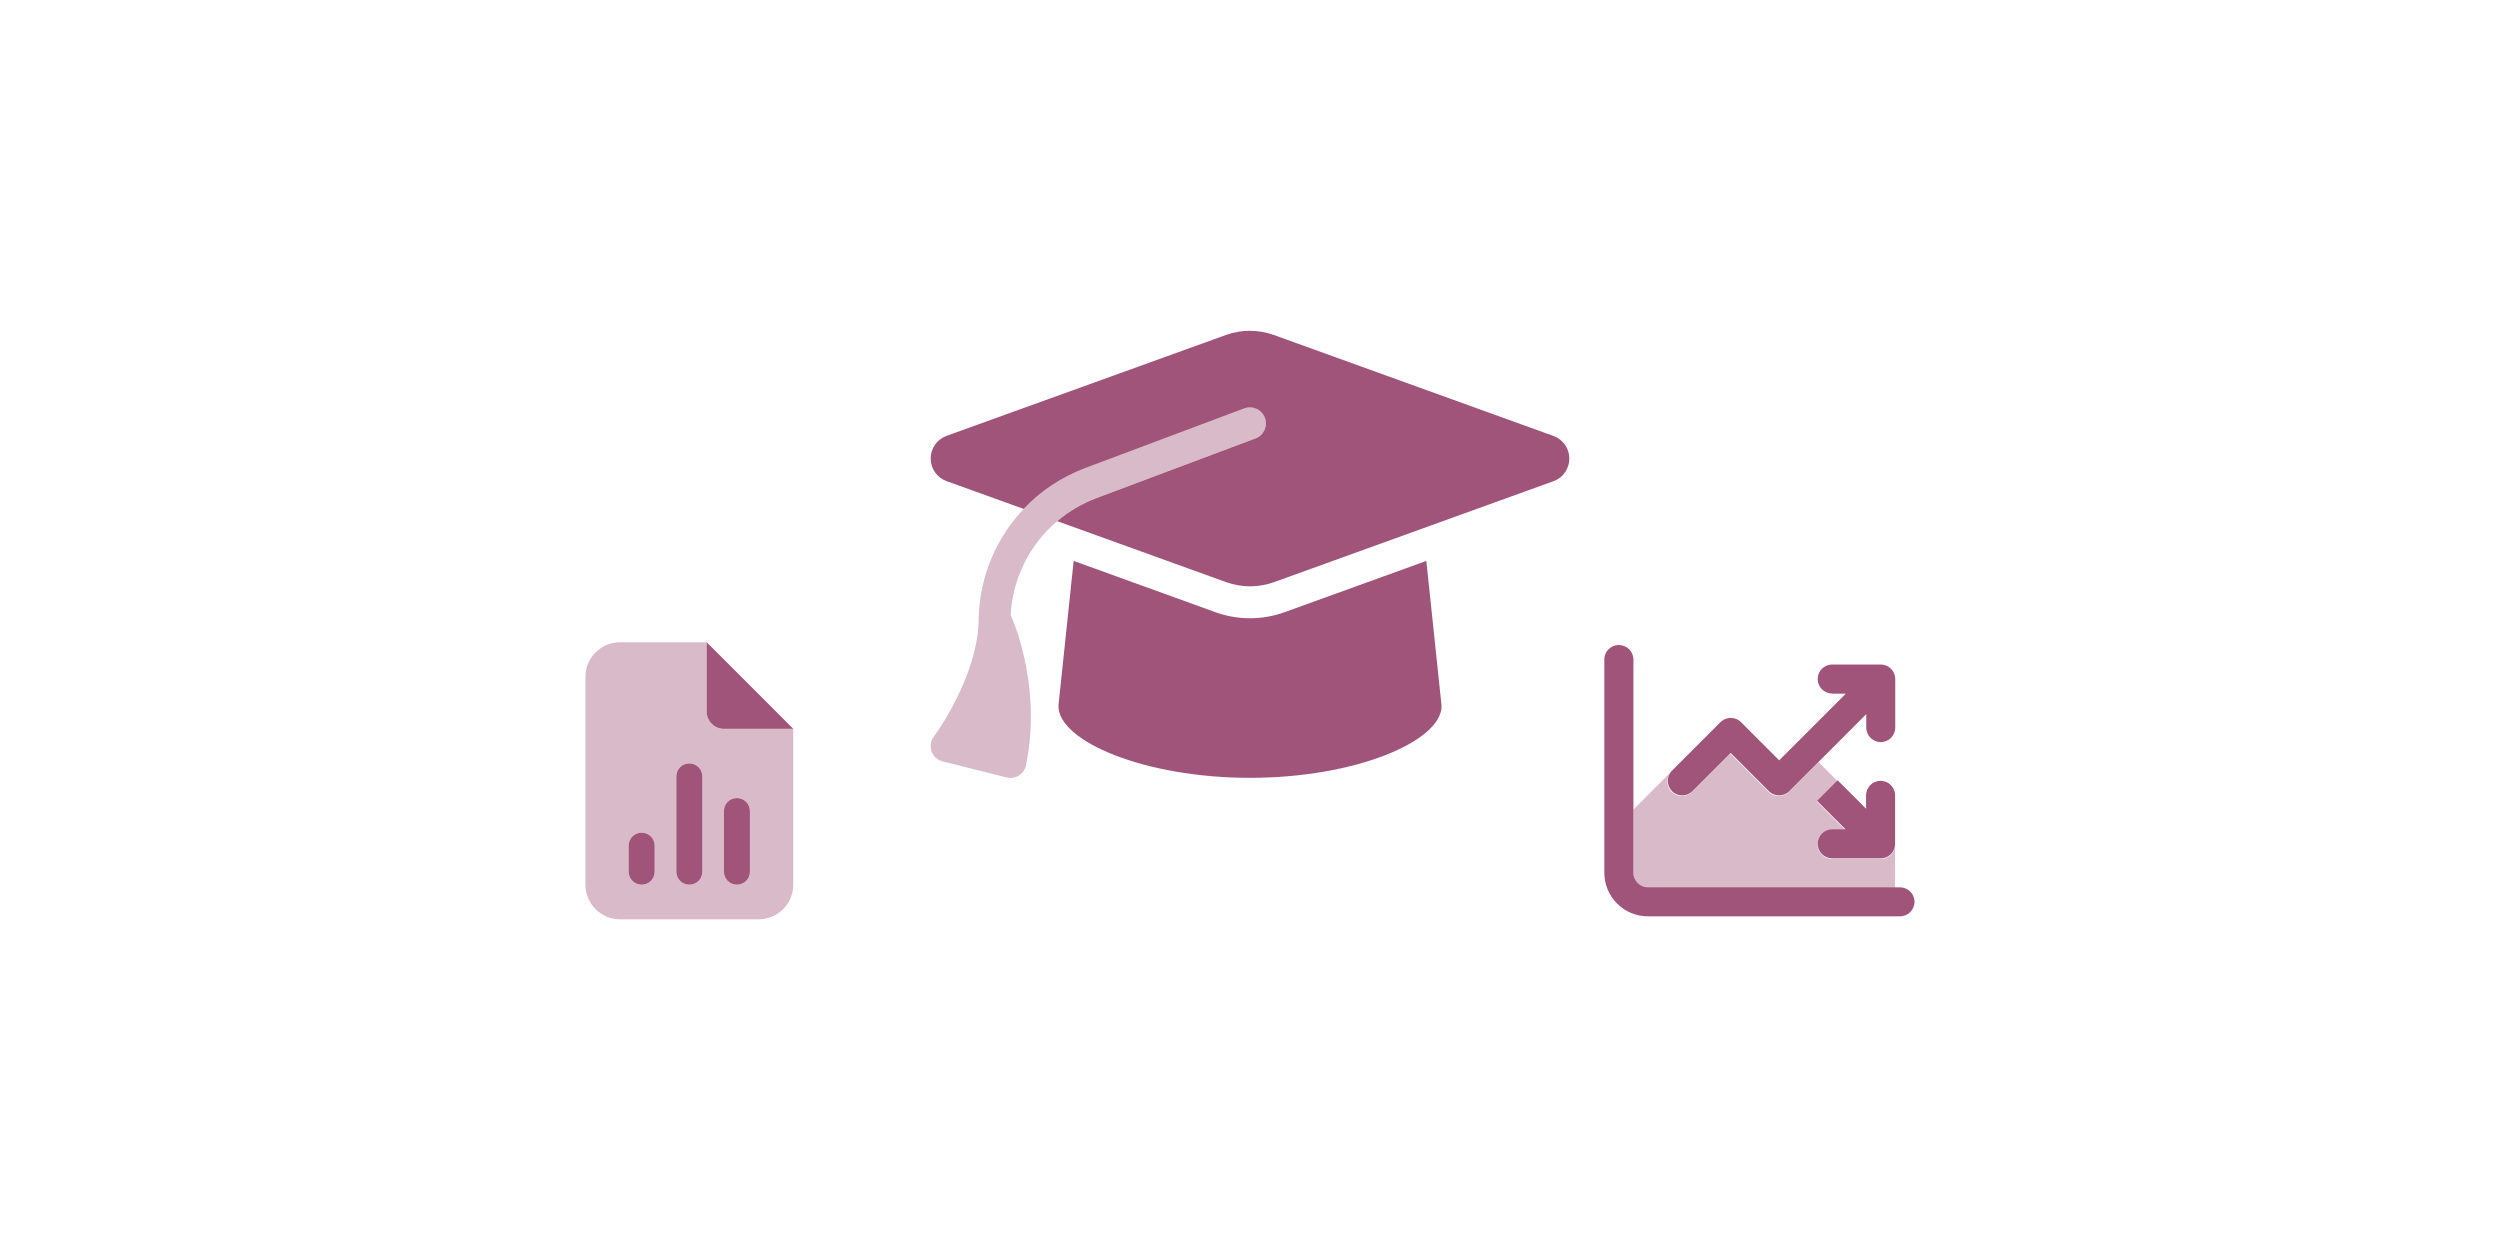 <?xml version="1.0" encoding="UTF-8"?>
<svg id="Layer_3" data-name="Layer 3" xmlns="http://www.w3.org/2000/svg" viewBox="0 0 300 150">
  <defs>
    <style>
      .cls-1 {
        isolation: isolate;
        opacity: .4;
      }

      .cls-1, .cls-2 {
        fill: #a0547a;
      }
    </style>
  </defs>
  <g>
    <path class="cls-1" d="M111.78,90.15c.22.6.72,1.07,1.34,1.22l7.66,1.92c.16.04.31.06.47.06.36,0,.72-.1,1.03-.3.44-.28.75-.73.85-1.25,1.03-5.13.51-9.72-.25-13.02-.38-1.68-.9-3.39-1.6-4.97.23-4.43,2.3-8.49,5.59-11.28,1.38-1.16,2.96-2.11,4.71-2.77,6.36-2.38,12.73-4.78,19.09-7.16.99-.37,1.5-1.47,1.13-2.47s-1.47-1.5-2.47-1.13c-6.37,2.38-12.73,4.78-19.09,7.16-2.86,1.08-5.38,2.77-7.39,4.9-3.26,3.44-5.23,7.99-5.4,12.9-.01.07-.01.14-.01.22,0,3.4-1.29,6.92-2.67,9.68-.78,1.56-1.66,3.09-2.69,4.5-.4.5-.5,1.17-.29,1.78Z"/>
    <path class="cls-2" d="M150,39.69c-.97,0-1.93.17-2.84.49l-33.59,12.13c-1.14.42-1.89,1.5-1.89,2.71s.75,2.29,1.89,2.71l9.27,3.34c2.01-2.13,4.53-3.82,7.39-4.9l19.09-7.16c.99-.37,2.1.13,2.47,1.13s-.13,2.1-1.13,2.47l-19.08,7.16c-1.75.66-3.33,1.6-4.71,2.77l20.3,7.33c.91.32,1.87.49,2.84.49s1.93-.17,2.84-.49l33.58-12.13c1.14-.41,1.89-1.5,1.89-2.71s-.75-2.29-1.89-2.71l-33.59-12.13c-.91-.32-1.87-.49-2.84-.49ZM127.01,84.72c0,4.23,10.3,8.62,22.99,8.62s22.99-4.4,22.99-8.62l-1.83-17.41-17.03,6.16c-1.33.48-2.73.72-4.13.72s-2.81-.24-4.13-.72l-17.03-6.16-1.83,17.41Z"/>
  </g>
  <g>
    <g>
      <path class="cls-1" d="M70.25,81.23c0-2.29,1.86-4.16,4.16-4.16h10.39v8.31c0,1.15.93,2.08,2.08,2.08h8.31v18.7c0,2.29-1.86,4.16-4.16,4.16h-16.62c-2.29,0-4.16-1.86-4.16-4.16v-24.93ZM75.45,101.48v3.12c0,.86.69,1.56,1.56,1.56s1.56-.69,1.56-1.56v-3.12c0-.86-.69-1.56-1.56-1.56s-1.56.69-1.56,1.56ZM81.16,93.17v11.43c0,.86.69,1.56,1.56,1.56s1.56-.69,1.56-1.56v-11.43c0-.86-.69-1.56-1.56-1.56s-1.56.69-1.56,1.56ZM86.87,97.33v7.27c0,.86.69,1.56,1.56,1.56s1.56-.69,1.56-1.56v-7.27c0-.86-.69-1.56-1.56-1.56s-1.56.69-1.56,1.56Z"/>
      <path class="cls-2" d="M95.19,87.46l-10.39-10.39v8.31c0,1.15.93,2.08,2.08,2.08h8.31ZM84.28,93.17c0-.86-.69-1.56-1.56-1.56s-1.56.69-1.56,1.56v11.43c0,.86.69,1.56,1.56,1.56s1.56-.69,1.56-1.56v-11.43ZM89.99,97.33c0-.86-.69-1.56-1.56-1.56s-1.56.69-1.56,1.56v7.27c0,.86.69,1.56,1.56,1.56s1.56-.69,1.56-1.56v-7.27ZM78.56,101.48c0-.86-.69-1.56-1.56-1.56s-1.56.69-1.56,1.56v3.12c0,.86.69,1.56,1.56,1.56s1.56-.69,1.56-1.56v-3.12Z"/>
    </g>
    <g>
      <path class="cls-1" d="M196.01,97.14l4.58-4.58c-.68.68-.68,1.79,0,2.46s1.79.68,2.46,0l4.58-4.58,4.58,4.58c.68.68,1.79.68,2.46,0,1.19-1.19,2.37-2.37,3.56-3.56.75.75,1.51,1.51,2.25,2.25l-2.46,2.47,3.42,3.42h-1.6c-.97,0-1.74.78-1.74,1.74s.78,1.74,1.74,1.74h5.82c.47,0,.91-.18,1.24-.51s.51-.77.51-1.24v5.23h-29.66c-.97,0-1.74-.78-1.74-1.74v-7.7Z"/>
      <path class="cls-2" d="M194.27,77.41c.97,0,1.74.78,1.74,1.74v25.59c0,.97.78,1.74,1.74,1.74h30.25c.97,0,1.74.78,1.74,1.74s-.78,1.74-1.74,1.74h-30.25c-2.89,0-5.23-2.34-5.23-5.23v-25.59c0-.97.78-1.74,1.74-1.74ZM219.86,83.22c-.97,0-1.74-.78-1.74-1.74s.78-1.74,1.74-1.74h5.82c.47,0,.91.18,1.24.51s.51.77.51,1.24v5.82c0,.97-.78,1.74-1.74,1.74s-1.74-.78-1.74-1.74v-1.61l-9.23,9.24c-.68.68-1.79.68-2.46,0l-4.58-4.58-4.58,4.58c-.68.68-1.79.68-2.46,0s-.68-1.79,0-2.46l5.82-5.82c.68-.68,1.79-.68,2.46,0l4.58,4.58,8-8h-1.61ZM219.86,103c-.97,0-1.74-.78-1.74-1.74s.78-1.74,1.74-1.74h1.61l-3.42-3.42,2.46-2.47,3.42,3.42v-1.61c0-.97.78-1.74,1.74-1.74s1.74.78,1.74,1.74v5.82c0,.47-.18.91-.51,1.24s-.77.51-1.24.51h-5.82Z"/>
    </g>
  </g>
</svg>